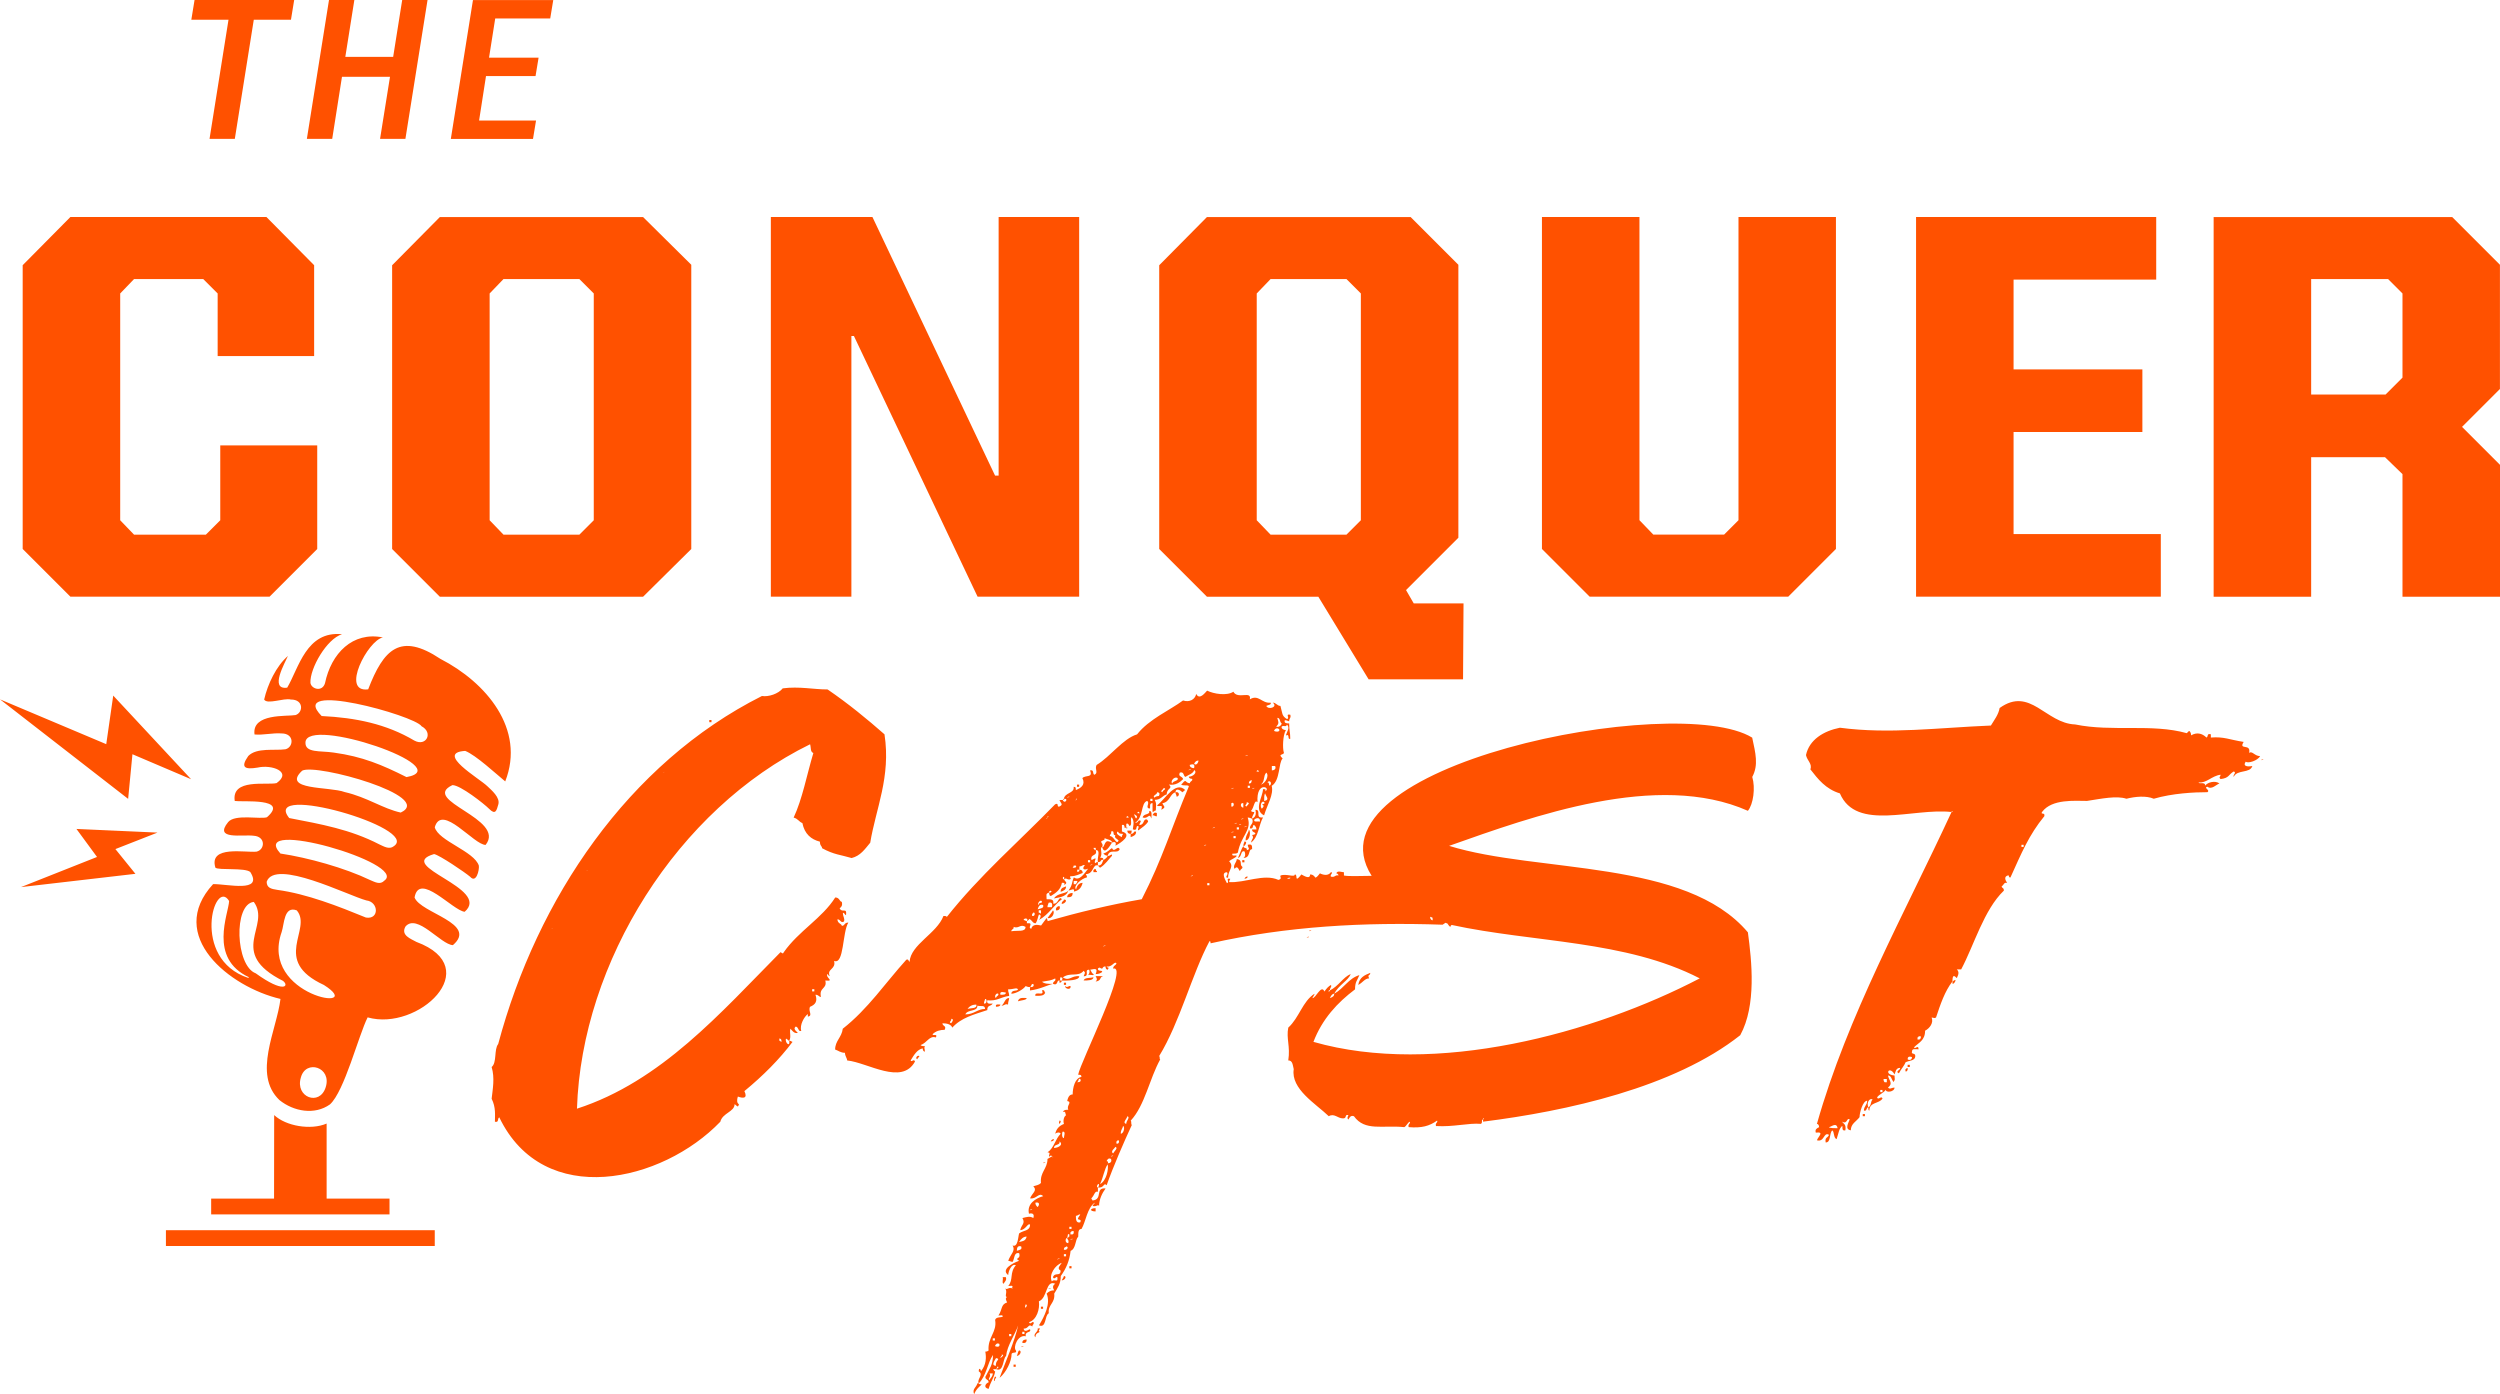 <?xml version="1.0" encoding="UTF-8"?>
<svg id="TheConquerCast" xmlns="http://www.w3.org/2000/svg" viewBox="0 0 412.24 229.9">
  <defs>
    <style>
      .cls-1 {
        fill: #ff5100;
      }
    </style>
  </defs>
  <path class="cls-1" d="M117.32,119.09h-.36v-.36h.36v.36ZM136.81,160.96c-.18,0-.18-.18-.36-.36-.43.6,1.31,1.25-.36,1.08.36,1.44-1.08,1.08-.72,2.71-.36,0-.36-.36-.9-.36.36,1.08,0,1.62-.9,1.99-.36.72.54,1.44-.36,1.62v-.43c-.61.44-1.39,1.84-1.08,2.78-.54.18-.36-.54-.9-.72-.72.54.72,1.08.18,1.08s-.72-.36-1.08-.72c-.18.72.18,1.26-.18,1.99-.18,0-.18-.18-.54-.36-.24.62.69,1.54.54.36.36,0,.36.18.54.18-2.17,2.89-4.87,5.59-7.94,8.12.59,1.26-.23,1.21-1.08.9-.18.54-.18,1.08.18,1.26-.18.72-.36.18-.72,0,0,1.26-1.99,1.44-2.35,2.89-9.56,9.95-29.12,14.51-36.45-.72-.36.18,0,.9-.72.72,0-1.08.18-2.35-.54-3.79.18-1.62.54-3.43,0-5.23.9-.72.36-2.89,1.08-3.79,6.42-24,21.43-46.29,43.49-57.39,1.08.18,2.71-.36,3.43-1.26,2.71-.36,5.05.18,7.4.18,3.43,2.35,6.5,4.87,9.38,7.4,1.08,7.04-1.44,12.27-2.35,17.87-.9,1.08-1.62,2.17-3.07,2.53-1.8-.54-2.89-.54-4.87-1.62,0-.36-.36-.36-.36-1.08-1.44-.36-2.53-1.26-2.89-3.07-.54-.18-.72-.72-1.44-.9,1.44-3.07,2.17-7.04,3.25-10.65-.54-.18-.36-.9-.54-1.44-21.84,10.68-37.66,35.91-38.44,60.09,13.9-4.5,23.72-15.86,33.57-25.81.36.18.36.36.54,0,2.46-3.51,6.32-5.59,8.48-9.02.72,0,.72.72,1.08.72.18.72-.18.9-.36,1.08.36.72,1.08,0,1.08.72,0,.9-.18,0-.54,0,0,.72.36.9.18,1.44-.54.36-.54-.36-1.08-.36,0,.72.72.72.72,1.08.54,0,.36-.54,1.08-.54-1,1.6-.69,7.02-2.35,6.32.36,1.44-1.26,1.26-.72,2.53ZM109.2,127.39c.18,0,.36,0,.36-.18,0,.18-.36.18-.36.18ZM96.56,143.63c.18,0,.36,0,.36-.18,0,.18-.36.18-.36.18ZM91.15,153.02c0,.18-.36.18-.36.18.18,0,.36,0,.36-.18ZM128.87,171.79c0-.18,0-.54-.36-.54v.36c.18,0,.18.18.36.18ZM134.28,163.12h-.36v.36h.36v-.36ZM174.7,162.04c.36,0,.36-.18.36-.36h-.36v.36ZM168.57,221.42c.72.18.72-.36.72-.54-.18,0-.72,0-.72.54ZM160.63,229.9c.36-.9.9-1.26,1.26-1.62-.18,0-.36,0-.54-.18h-.18c-.18.72-.9.9-.54,1.8ZM184.63,140.02c-.36-.72-.9.72-1.26-.18-.36.18-.72.72-1.44.9.18.18.36.36.72.36.36-1.26,1.62-.18,1.99-1.08ZM175.43,210.41c0,.18-.18.36-.36.72.54,0,.9-.72.36-.72ZM171.1,219.07c.18.54-.9.9-.36,1.44,0-.72.54-.72.72-.9-.54-.18.54-.72-.36-.54ZM180.66,199.76v-.54c-.99,0-1.02.54,0,.54ZM206.47,140.02c0-.54,0-.9-.72-.72,0,.54.54.72-.18.9.18-.54-.54-.18-.54-.72-.36.54-.54,1.26-.9,1.99.72-.18.36-1.26,1.08-1.08.18.36.18.9-.18,1.08,1.26,0,.72-1.44,1.44-1.44ZM205.2,138.76c0,.18-.18.36-.18.72h.18c.18-.18.54-.72,0-.72ZM206.47,134.97c.54-.18.72-.72.54-1.44,1.08,0-.18,1.44,1.26,1.26-.72,1.26-.72,3.25-1.99,4.15.18-.72.54-.72.18-1.26.36,0,.54-.18.54-.18,0-.36-.54-.18-.54-.72h.72c0-.36-.18-.54-.36-.72-.36-.18,0,.72-.72.54,0-.72.72-.72.36-1.62ZM207.73,135.51c.18-.72-.54-.72-.9-.36-.18.54.72.18.9.36ZM205.93,136.78c0,.54-.54.9-.54,1.8.72,0,.9-1.44.54-1.8ZM175.43,131.72l-.18.18c.18,0,.36,0,.18-.18ZM176.33,209.14h.36v-.36h-.36v.36ZM205.74,144.54c-.18,0-.36,0-.54.36.36,0,.54-.18.54-.36ZM173.8,148.15c.72-.18,1.99-.18,2.35-1.26-.54.54-1.8.36-2.35,1.26ZM177.59,129.74h.36v-.36h-.36v.36ZM183.37,138.94c-.94-.4-.95-.34-1.44.72h-.18c.36,1.44,1.26-.18,1.62-.72ZM175.79,146.16c-.36.18-.9.18-.9.9.54-.18.9-.36.9-.9ZM183.37,141.11c0-.54-.36.18-.72,0,0,.18-.36.54-.72.72-.18.36-.18.9-.9.9q.18.18.36.36c.9-.54,1.44-1.44,1.99-1.99ZM167.13,225.38h.36v-.36h-.36v.36ZM185.71,136.42v.18c.36,0,.18-.18,0-.18ZM168.03,222.68c-.18.18-.18.54-.36.9.54,0,.9-.9.36-.9ZM168.39,222.14c.18-.18.36,0,.36-.18,0,0-.36,0-.36.18ZM164.06,227.01s-.36.72,0,.72c-.18-.36.54-.72,0-.72ZM151.24,174.67c.18-.36.36-.36.36-.54-.36-.18-.72.36-.36.54ZM175.43,162.4h.36v-.36h-.36v.36ZM175.97,147.96c.72,0,.9-.18.9-.72-.36,0-.9.18-.9.72ZM174.16,150.13c.54,0,.72-.36.54-.72-.36,0-.72.36-.54.72ZM175.43,148.33c0,.36-.36.18-.36.72.54,0,1.08-.72.36-.72ZM172.72,151.39c.9.18,1.26-1.08.9-1.26-.18.36-.54.72-.9,1.26ZM171.64,215.46v.36h.36v-.36h-.36ZM215.49,154.64c.18-.18.36,0,.36-.18,0,0-.36,0-.36.18ZM216.21,153.38s-.36,0-.36.18c.18-.18.36,0,.36-.18ZM172.9,212.57c.18-.18.36,0,.36-.18,0,0-.36,0-.36.18ZM190.77,132.81c.36.36,1.08-.36.72.72.85-.45.44-.48.18-1.08,1.26-.18,1.26-1.62,2.17-1.8,0-.9,1.08-.18,1.08,0,.36-.18.36-.36.54-.36-1.65-1.62-3.31,1.51-4.69,2.53ZM189.5,133.71c.18.72-.9.36-1.08,1.08.9.36,1.08-.9,1.44.18,0-.54.18-1.26-.36-1.26ZM193.83,130.64c0,.36.18.36.18.72.54,0,.54-.9-.18-.72ZM180.48,143.27s0,.18-.18.18v.36c.29-.03.77.11.54-.18-.18,0,0-.36-.36-.36ZM186.44,137.5v.54c.54-.18.9-.36.9-.9-.54-.18-.18.36-.9.36ZM185.89,136.96c0,.36.18.54.54.54.18-.18.18-.36.18-.54h-.72ZM203.94,141.65c0,.54-.72,1.08-.36,1.62.54-.72.72.36.9.36,0-.36.54-.36.36-.72-.54-.36.18-1.08-.9-1.26ZM176.51,162.58c-.36,0-.54.36-.9,0,0,.54,1.08.72.9,0ZM190.04,134.43c.36,0,.36.18.72.18v-.54c-.36-.18-.54,0-.72.36ZM174.7,184.78c0,.18-.18.36,0,.54.18-.18.36-.54,0-.54ZM178.68,161.68c.72,0,1.62,0,1.62-.54-.54.18-1.44,0-1.62.54ZM205.2,141.83h-.36v.36h.36v-.36ZM181.92,160.96h-1.26c.18.36.36.54,0,.9,1.08-.18.54-.72,1.26-.9ZM164.96,165.65c-.18,0-.9-.18-.72.36.54,0,.72-.18.72-.36ZM173.26,188.21c.36,0,.54-.18.54-.36-.18,0-.36,0-.54.36ZM169.29,164.57c-.54,0-1.26-.18-1.44.54.54-.18,1.44-.18,1.44-.54ZM165.5,211.67c.18-.36.54-.54.36-1.08h-.54c.18.18-.18,1.08.18,1.08ZM166.22,165.65c0-.54.18-.72.18-1.08-.72,0-.72.9-1.26,1.26.54,0,.54-.36,1.08-.18ZM172,191.82c.18-.18.36,0,.36-.18,0,0-.36,0-.36.18ZM170.73,164.21c.9,0,1.44,0,1.62-.54-.18,0,0-.54-.54-.36.54,1.08-1.26,0-1.08.9ZM225.96,160.42c-.9.36-1.8.72-1.99,1.99.72-.36,1.08-1.08,1.8-1.08-.36-.72.18-.36.18-.9ZM288.94,128.11c.54,1.8.18,4.51-.72,5.59-14.9-6.61-35.48.9-49.27,5.78,14.64,4.53,39.04,2.14,49.27,14.26.64,4.74,1.43,12.03-1.26,16.96-10.93,8.65-28.63,12.53-42.41,14.26v-.36c.36-.18,0-.36,0,0-.36,0,0,.54-.36.72-1.99-.18-4.51.54-7.4.36-.18-.54.36-.54.18-.9-1.26.9-2.53,1.26-4.69,1.08-.18-.54.36-.54.18-.9-.36.18-.54.72-.9.9-3.61-.36-6.5.72-8.3-1.8-.54-.18-.72.18-.9.54-.36-.18,0-.72,0-.72-.72-.18-.18.54-.9.54-.9,0-1.44-.9-2.35-.36-2.18-2.09-6.28-4.49-5.78-7.76-.18-.72-.18-1.44-.9-1.44.36-2.35-.36-3.61,0-5.41,1.8-1.62,2.35-4.33,4.33-5.59,0,.18-.18.36-.36.72.55.11,1.46-2.35,1.99-1.08.36-.54.72-.9,1.08-1.08.18.36-.18.36-.18.9-.18-.18-.18,0-.18.18-.18,0,0,.18,0,0,.18,0,.18-.18.18-.18,1.44-.72,2.17-2.17,3.43-2.71-.36,1.08-1.99,1.8-2.71,3.25-.36,0-.54.36-.72.72.54-.18.72-.36.72-.72,1.62-.9,2.35-2.53,4.15-3.07-.36.9-.72,1.08-.72,2.35-2.89,2.17-5.41,4.87-6.86,8.66,20.04,5.74,46.27-1.37,63.7-10.47-12.22-6.31-27.43-5.89-40.91-8.81-.1.06-.18.15-.23.33-.26-.22-.37-.42-.45-.55-.11-.05-.22-.09-.33-.14-.1.05-.25.16-.48.32-12.86-.45-25.73.25-38.26,3.07,0-.18,0-.36-.18-.36-2.89,5.41-4.87,13.35-8.3,18.95.18.18,0,.54.18.54-1.8,3.25-2.53,7.58-4.87,10.11.18.18,0,.54.18.72-1.26,2.71-3.07,6.86-4.15,9.93-.54-.54-.36.54-1.44.36.18-.18.18-.36.18-.54-.18-.18-.54.54-.18.54v.72c-.54-.18-.54.54-1.08,1.08,0,.18.18.18.18.36,1.8-.18.36-2.17,2.17-1.99-.54.72-1.08,1.8-1.08,2.89-.18-.36-.36.18-1.08,0,.18-.36.36-.36.36-.54-1.26.9-1.44,3.07-2.17,4.33-.54,0-.54.54-.54,1.26-.54.54-.36,1.99-1.26,2.35-.18,1.62-.72,2.89-1.62,4.15,0,1.26-.54,1.99-1.08,2.89.18,1.62-1.08,1.8-.9,3.25-.72.36-.36,2.53-1.62,1.99.9-1.44,1.98-3.61,1.26-5.23.36-.36.72-.54,1.26-.54-.36-.54-.18-.9.18-1.08-1.62-.72-1.26,2.35-2.71,2.89.18,1.26-.36,3.07-1.62,3.43.18.54.54-.18.72,0,.18.36-.18.36-.18.72-.72-.54-.54.36-1.44.36.18.9,1.08-.18,1.08.18.18.54-.9.18-.72,1.08-1.26-.36-2.17,1.8-1.62,2.35.18.54-.54.18-.72.54,0,1.26-.9,3.07-1.99,3.97,1.08-2.89,2.53-6.14,3.07-8.66-.54,1.62-1.8,3.25-1.99,5.05-.54.36-.36,2.71-1.62,2.17.18-.18.36-.18.36-.36-.18-.18-.18,0-.36.36h-.54c.18.18.18.36.36.36-.18,1.08-.72,1.62-1.08,2.89-.9-.18-.54-.9,0-1.08,0-.54-.54-.36-.54-.9.72-1.44,1.26-1.98,1.26-3.61-.9,1.26-1.08,3.43-2.35,4.69-.36-.72.9-1.44,0-1.99,0-.72.36-.36.36,0,.9-1.08.9-2.35.72-3.25.36,0,.54-.18.54-.18-.18-2.17,1.44-3.07,1.08-5.05.18-.54.9-.36,1.26-.54,0-.36-.36-.18-.72-.18.72-1.08.36-1.8,1.44-2.17-.18-.36-.36-.72,0-.9-.54,0,.18-.9-.36-1.44.36.36.54-.18,1.08,0,.18.18.36,0,0,0l.18-.18c0-.36-.36-.18-.72-.18.9-1.08.18-2.17,1.26-3.43-.72-.36-1.26,1.08-1.26,1.62-1.26-.9.72-1.98,1.8-2.35-.9-.54.36-.18,0-1.26-.9-.18-.72.9-1.08,1.44-.18,0-.54-.18-.72-.18.36-1.08,1.26-1.62.72-2.53.9.36.9-1.44,1.08-1.99.72-.54,1.8-.36,1.8-1.44-.36-.36-.72.9-1.62.9.18-.9.9-1.08.36-1.99.72-.18,1.26-.36,1.8,0,.18-.54,0-.9-.72-.72-.36-1.62,1.08-2.53,2.35-2.89-.72-.72-1.08.54-2.17.36.36-.9,1.26-1.26.54-1.99.54-.18.9-.18,1.26-.54-.18-1.8,1.08-2.35,1.08-3.97.36-.18.54-.36.72-.36.18.18.36,0,0,0,0-.18-.18-.36-.36,0-.36-.18.36-.72-.36-.72,1.08-.72,1.26-2.17,2.17-3.07-.18-.36-.72-.18-.9,0,.18-.72.54-1.26,1.44-1.62-.18-.54,0-1.26.36-1.44-.18-.18,0-.72-.54-.54.18-.36.54-.36.9-.36-.36-.72.72-1.26-.18-1.44.18-.9.54-1.08.9-1.08,0-1.08.36-2.71,1.44-2.89,0-.36-.18-.36-.54-.36.37-2.1,8.55-18.27,5.77-17.5,0-.54.54-.54.54-.9-.36-.36-.72.72-1.62.54.18.36.54,0,.18.54-.18,0-.36-.18-.36-.54-.18,0-.36,0-.54.36-.36,0-.36-.36-.72,0,0,.54.72.18.72.54-.18.18-.54.36-1.08.36.42-1.03-.1-.86-.9-.72.18.18.18.54.54.72.18.36-.54,0-.9.18.18-.18.36-.54.18-.9-.9,0,.18,1.08-.9,1.08.18-.54.36-.54,0-.9-.9,1.08-2.17.18-3.43,1.08,1.08.72,1.44-.36,2.71-.18,0,.72-1.99.72-2.89.72.18-.36.18-.54-.18-.54-.18,0,0,.36-.18.54-.54-.18-.18.9-1.08.54,0-.54.54-.36.36-.9-.72.36-1.08.36-2.17.54.36.36,1.08.36,1.8.36-.9.18-2.17.9-3.79,1.08v-.54c.54,0,.72-.18.54-.54-.6-.03,0,.89-1.26.36-.36.54-1.62,1.26-2.35,1.26,0-.72,1.08-.36,1.08-.72-.18-.36-.72,0-1.62,0,0,.54.18.54.18,1.08-1.44.18-1.99.9-3.61.72-.18.72.54.54.9.54-.36.54-.9.18-.9,1.08-2.17.72-4.33,1.26-5.77,2.89-.18-.54-.9-.72-1.62-.72,0,.54.72.36.36,1.08-.72,0-1.44.18-1.99.72,0,.36.9-.18.54.54-1.08-.36-1.44.9-2.53,1.26.18.18.54.18.72.18-.18.36,0,.36,0,.9-.18,0-.36-.18-.36-.54-.9.18-1.44,1.08-1.99,1.99.18.36.54-.36.72.18-2.17,3.97-7.76.18-11.19-.18,0-.36-.36-.72-.36-1.26-.72,0-1.08-.36-1.62-.54,0-1.44,1.08-1.99,1.26-3.43,4.15-3.25,7.04-7.58,10.47-11.37.36-.18.36.18.54.36.18-2.89,4.51-4.69,5.59-7.58.36,0,.54,0,.54.18,5.41-6.86,11.91-12.45,17.87-18.59.72-.36.18.54.72.36.72-.36.18-.54,0-1.08h.54c.34.81,1.06-.34.18-.18.18-1.08,1.8-.9,1.62-1.99.36,0,.36.18.36.54.9-.36,1.62-.9,1.08-1.98.54-.54,1.8,0,1.26-1.26.72-.18.36.54.72.72.72-.36,0-.9.36-1.62,2.35-1.44,4.33-4.33,6.68-5.05,1.99-2.53,5.41-3.97,7.58-5.59,1.08.36,1.99-.18,2.17-1.08.54,1.08,1.44-.18,1.8-.54,1.08.54,3.25.9,4.33.18.69,1.33,3.05-.26,2.71,1.26,1.44-.9,1.99.72,3.43.54.18.36-.36.36-.72.54.36.72,1.99.18,1.08-.54.54,0,.72.54,1.26.54.36,1.26.18,1.62,1.08,2.17.54-.18-.36-.9.54-.72.18.54-.18.54-.18,1.08-.18,0-.36-.18-.72-.18-.18.54.36.54.72.54,0,1.26.18,1.44.18,2.53-.54.18,0-.9-.72-.54.18-.72.72-1.26.18-1.8-.18.54-.54,0-.9.36,0,.36.36.54.72.54-.54.9-.54,3.07-.36,3.61.18.36-.36.36-.54.54,0,.18.18.36.36.54-.72.72-.36,3.61-1.8,4.51.36,1.44-.72,3.07-1.26,4.87-1.8-.9-.18-3.07-.18-4.33.36,0,.54,0,.36.36,1.1-.58-1.5-1.83-1.26,1.8-.54-.54-.54.9-1.08,1.44.18.18.36.18.54.18,0,.36-.36.54-.36,1.08-.18,0-.36-.18-.72-.18.72,2.17-1.08,2.89-1.62,5.78-.18.18-.36.18-.9.18-.18.54.54.18.72.36-.18.36-.9.54-1.26.9.9.9-.18,1.44-.18,2.71-.72,0,.18-.54-.18-.9-1.08,0-.18,1.44,0,1.8.54-.18-.36-.9.54-.72,0,.18-.18.18-.18.54,2.53.18,5.77-1.44,8.12-.36.72-.18.18-.54.36-.72.9-.36,2.35.36,2.35-.18.36,0,.18.54.36.72.36-.18.54-.54.72-.72.36.18,1.44.9,1.44,0,.54,0,.72.36.9.54.36-.18.54-.54.72-.72.72.36,1.44.36,1.8-.18.54,0-.18.36,0,.72.72.18.72-.36,1.26-.18,0-.18-.18-.36-.36-.36.18-.54.9-.18,1.26-.18v.54c.92.17,2.84.05,4.57.05-11.52-18.24,50.36-30.42,62.75-22.79.54,2.53,1.08,4.51,0,6.5ZM210.44,119.81c.36.18.9-.18.9-.54-.36-.18-.18-.9-.72-.9.18.72.36.9-.18,1.44ZM210.08,120.53c.36.18.9.18.9-.18-.18-.36-.72-.36-.9.18ZM209.72,127.03c.54,0,.72-.36.54-.72h-.54v.72ZM208.45,132.26c-.54-.36-.72.9-.36,1.08.36-.36.36-.54,0-.72.36,0,.54-.18.36-.36ZM208.63,130.82c-.18.18-.18.72-.18,1.26,1.08-.18.18-.9.18-1.26ZM208.99,129.02c.36,0,.18.36.36.54.54-.36,0-1.08-.36-.54ZM207.91,129.38c.72-.18,1.44-1.44.9-1.98-.54.54-.18,1.44-.9,1.98ZM207.19,127.21c.36,0,.36.18.36,0s-.18-.36-.36,0ZM205.02,134.97s-.36,0-.36.18c.18-.18.36,0,.36-.18ZM206.11,129.56h-.36v.36h.36v-.36ZM206.47,130.1c.18-.18.36,0,.36-.18,0,0-.36,0-.36.18ZM205.93,129.2c.54,0,.36-.36.54-.54-.36,0-.54.18-.54.54ZM205.38,124.69c.18-.18.36,0,.36-.18,0,0-.36,0-.36.18ZM205.56,132.99c.18-.36.72-.54,0-.72.18.36-.54.54,0,.72ZM205.2,136.42c.18-.18.36,0,.36-.18,0,0-.36,0-.36.18ZM205.02,133.17v-.72c-.54-.18-.54.72,0,.72ZM204.3,136.05c.18-.18.36,0,.36-.18,0,0-.36,0-.36.18ZM204.3,136.42h-.36v.36h.36v-.36ZM203.58,135.87c.18-.18.36,0,.36-.18,0,0-.36,0-.36.18ZM203.4,137.86v.36h.36v-.36h-.36ZM203.04,130.1c.18-.18.36,0,.36-.18,0,0-.36,0-.36.18ZM203.04,132.99c.54.18.54-.9,0-.54v.54ZM203.04,137.32c.18-.18.36,0,.36-.18,0,0-.36,0-.36.18ZM159.55,166.37c.54-.18,1.62,0,1.44-.72-.54,0-1.08.18-1.44.72ZM156.84,168c.18.36-.54.54,0,.72.18-.18.54-.72,0-.72ZM162.43,166.37c0-.72-.72-.36-1.26-.54,0,1.08-1.62.54-1.99,1.44,1.44,0,1.99-.9,3.25-.9ZM162.43,164.75c0,.18-.18.36-.18.72.54.18.54-.9.18-.72ZM164.6,163.85c-.36-.18-.72.54-.36.72,0-.36.54-.36.36-.72ZM165.86,163.67c-.18,0-1.08-.36-.9.36.54,0,.9,0,.9-.36ZM170.19,199.4s-.36,0-.36.18c.18-.18.36,0,.36-.18ZM163.7,226.47h-.54c.36.54-.36.9,0,1.08.18-.36.54-.54.54-1.08ZM163.7,221.05h.36v-.36h-.36v.36ZM164.24,223.94c-.18.36-.9,1.26,0,1.26-.18-.9.9-1.08,0-1.26ZM164.78,221.6c-.36-.18-.54,0-.72.36.36.18.9.18.72-.36ZM165.14,223.4s.18.18,0,.18c-.72.9.9-.36,0-.18ZM166.76,219.97h-.36v.36h.36v-.36ZM168.39,205.53c-.54-.18-.72.18-.72.72.54-.18.9-.18.72-.72ZM168.57,219.61v.36h.36v-.36h-.36ZM169.29,203.91c-.54,0-.9.36-1.26.9.72-.18,1.08-.18,1.26-.9ZM169.11,215.1c0,.18-.18.36,0,.54.18-.18.36-.54,0-.54ZM170.73,198.32c0,.36.18.54.36.72.36-.36.36-.9-.36-.72ZM173.8,189.29c.72,0,1.62-.54.9-1.08.18.72-.9.36-.9,1.08ZM174.34,207.7c.18-.18.36,0,.36-.18,0,0-.36,0-.36.18ZM175.07,208.24c-1.08.36-2.17,1.98-1.62,3.07.36-.54,1.08.36.9-.72-.18-.18-.54.54-.72,0,.36-.9,1.26,0,1.26-1.08-.72-.36,0-.9.18-1.26ZM175.43,187.67c0-.36.36-1.08-.18-1.08-.18.18-.18,1.08.18,1.08ZM175.79,206.8h-.36v.36h.36v-.36ZM175.79,205.53c0,.18-.36,0-.36.54.54.18.9-.54.36-.54ZM176.33,203.55c-.36-.18-.18.18-.36.54-.36.18-.36.9.18.9.18-.54-.18-.54-.18-.9h.18c0-.18.18-.18.18-.18v-.36ZM176.69,202.65v-.36h-.36v.36h.36ZM176.87,204.27s-.36,0-.36.18c.18-.18.36,0,.36-.18ZM177.05,203.01h-.36s0,.18-.18.18v.36h.36l.18-.18v-.36ZM178.13,200.3c-.18-.18-.36.18-.72.18,0,.54,0,1.26.72,1.08.38-.87-1.02.06,0-1.26ZM178.13,177.92c-.36-.18-.18.36-.54.54.54,0,.72-.18.54-.54ZM196.18,126.13c0,.36.36.54.72.54.18-.72-.18-.72-.72-.54ZM196,127.03c.18-.18.36,0,.36-.18,0,0-.36,0-.36.18ZM193.29,129.2c.18-.54,1.08-.36.9-.9-.54-.36-1.26.54-.9.9ZM191.67,130.64c0-.36.9-.54.18-.72.18.18-.72.54-.18.72ZM190.41,131.54c.18-.36.72-.18.72-.36.18-.36,0-.54-.36-.54.18.36-.9.54-.36.9ZM189.68,132.08h.36v-.36h-.36v.36ZM187.52,134.07c.36,0,.36.18.36,0s-.18-.36-.36,0ZM186.98,134.25c.18.36.18.54.36.72.36-.36,0-.54-.36-.72ZM185.71,134.79c.36,0,.36.18.36,0s-.18-.36-.36,0ZM184.99,138.04c0-.36.18-.36.18-.54-.18,0-.54,0-.72-.18q0-.18-.18-.18c-.36.36.36.72.72.9ZM183.01,137.86c.72,0,1.08,1.62,1.44.72-.36-.36-.72-.36-.54-.9-.54.18,0-.9-.72-.54.18.36-.18.36-.18.72ZM179.76,142.73c.18-.18.36,0,.36-.18,0,0-.36,0-.36.18ZM179.4,142.19h.36v-.36h-.36v.36ZM177.41,131.9c.36-.18,0-.36,0,0-.18,0,.18.18,0,0ZM176.87,143.09c.36,0,.72,0,.54-.36h-.36q0,.18-.18.36ZM175.97,131.54c.18-.18.36,0,.36-.18,0,0-.36,0-.36.18ZM172.54,134.97c.18,0,.18-.18.18-.18.36-.18,0-.36,0,0l-.18.18c-.18,0,.18.18,0,0ZM171.28,149.23c0-.54.54-.18.54-.54-.18-.54-.9.36-.54.54ZM171.1,149.95c.54-.18,1.08-.18.9-.72-.54-.18-.72.18-.9.72ZM171.28,150.13v.36c.18,0,.36.18.36.18,0-.36.18-.72-.36-.54ZM170.19,151.03c.54.18.54-.72.18-.54,0,0,0,.18-.18.18v.36ZM169.11,152.84c-.9-.54-1.08.36-1.99,0,.18.36-.36.36-.36.72,1.08-.18,2.35.18,2.35-.72ZM182.28,155.91s-.36,0-.36.18c.18-.18.36,0,.36-.18ZM182.65,192c-.54.72-.72,2.17-1.26,3.25,1.08-.54,1.44-2.53,1.26-3.25ZM183.19,191.1c-.36-.18-.54,0-.72.36.18,0,.36.18.18.36.54,0,.72-.36.54-.72ZM183.55,190.55s-.36,0-.36.18c.18-.18.36,0,.36-.18ZM183.91,189.11c0,.18-.9.72-.36,1.08.18-.36.9-.9.36-1.08ZM184.27,188.03s0,.18-.18.18v.36c.54.18.54-.72.18-.54ZM185.17,185.68c0,.36-.36.54-.36,1.26.54,0,.72-1.26.36-1.26ZM185.89,184.06c0,.36-.9,1.08-.18,1.26,0-.54.72-1.08.18-1.26ZM196.72,144.36s-.36,0-.36.18c.18-.18.36,0,.36-.18ZM196.9,127.03c-.18.54-.9.72-1.44,1.08-.36-.18-.18-.9-.9-.72-.36.72.36.54.54,1.08-.54.54-1.26,1.08-2.35.9.72.72-.36.54-.36,1.62-.72.18-.9.9-1.98.9.36.72.18.9.18,1.8-.18-.18-.18.18-.54.18v-1.44c-.72,0-.18.9-.54.9-.72-.18.18-.9-.36-1.26-1.08.36-.54,2.71-1.99,3.61.72,0,.36-.54.9-.36.18.18-.18.36-.18.72.9,0,.54-1.08,1.26-.9q.18.18.18.36c-.36.54-.9.9-1.62,1.44-.18-.36.18-.36,0-.72-.54-.18,0,.9-.9.54,0-.36.36-1.26-.18-1.99-.36.18.18,1.26-.36,1.44-.18-.18-.18-.54-.54-.36v.54c-.54.54,0-.54-.72-.36v1.08c1.83.52-.16,1.88-1.08,2.35.18-.54,0-.72-.54-.54-.08-.46-.74-.45-1.26-.72.18.36-.36.36-.54.54,0,.36.36.36.18.9-.54.18.18,1.08-.36,1.8.36,0,.54,0,.54.36-.54-.18-.18.36-.9.36-.18-.72.54-1.99-.36-1.99v-.36h-.36c0,.18.18.36.36.36.36,1.08-.9.54-.72,1.62.36,0,.54-.36.72-.18,0,0-.36.72,0,.72,0-.18.36-.18.36-.18v.54h-.36c-.54.36-.54,1.44-1.62,1.44,0,.18.18.18.18.54-.9.18-2.35,1.44-1.8,1.99.18-.72.54-1.08,1.08-1.08-.18.72-.54,1.26-1.44,1.44.18-.72-.54-.18-.9-.18.72-.9.54-1.44.9-2.17.9.72,1.8-.72,2.35-1.44-.72.36-1.08,0-.54-.54-.36-.18-.36.18-.9.18v.54h-.36v.36c.36,0,.36-.18.36-.36.36,0,.54.18.54.54-.54.18-1.08.54-1.99.54-.36.18.36.36-.18.54-.54,0-.54-.36-.9,0,.18-.9-.54-.18,0,0,.18.36.72.54,0,.9.18-.36,0-.36-.36-.36-.18,1.08-.9,1.62-1.8,2.17-.36,0-.18-.36-.36-.54.9,0,.18-.72,0,0-.54.18-.36.36-.36,1.08.72,0,1.26,0,1.08.72.9.18.9-1.44,1.44-.72-1.26.9-2.17,2.53-3.79,3.43.18-.18.54-.9,0-.9-.18.36-.18.9-.54,1.44-.54,0-.54-.54-1.08-.72q0,.18-.36.36c.36-.54-.54-.54-.54-.18.18,0,.36.18.54.18v.36c1.29-.15-.02.71.72.9.18-.72.9-.72,1.62-.54.36-.54.72-.9.9-1.26,0,.18.18.18.18.54,5.05-1.44,10.29-2.71,15.52-3.61,3.43-6.68,4.87-11.73,7.76-18.59,0-.36-1.08,0-1.26-.36.36-.18.36-.54.72-.54.18.18.36.36.72.36,0-.36.54-.36.36-.72-.36,0-.54-.18-.54-.36.72,0,1.44-.72.9-1.08ZM173.44,149.59c.18-.54,0-.9-.54-.72,0,.18-.18.36-.18.72h.72ZM177.59,145.26h-.54v.54h.36c.18-.36.36-.36.18-.54ZM197.62,125.41c-.36,0-.54.18-.72.54.36.36.72-.18.72-.54ZM198.89,139.3s-.36,0-.36.18c.18-.18.36,0,.36-.18ZM199.43,145.62h-.36v.36h.36v-.36ZM200.33,136.42s-.36,0-.36.18c.18-.18.36,0,.36-.18ZM212.78,144.72c-.18,0-.36,0-.54.18.36,0,.54,0,.54-.18ZM236.21,151.31c-.13-.05-.25-.09-.38-.14-.04.23.12.58.41.58,0-.16,0-.31-.04-.44ZM372.85,125.41c0-.18.36,0,.36-.18-.18,0-.36,0-.36.18ZM372.67,124.69c-.36.72-1.99,1.26-2.35.9-.54.72.18.9,1.08.72-.36,1.26-2.53.54-3.07,1.8-.18-.36.54-.72,0-.9-.9.54-.72,1.08-2.17,1.26-.36-.36,0-.36,0-.72-1.44.18-2.35,1.44-3.61,1.26,0,.36,1.08-.18,1.08.54.36-.54,1.62-.9,2.35-.36-.54.18-1.26,1.08-1.99.54-.72.18.54.54,0,.9-2.17,0-5.77.18-8.84,1.08-1.26-.54-3.07-.36-4.51,0-1.62-.54-4.15,0-6.5.36-1.99,0-5.77-.36-7.4,1.8-.36.54.54,0,.36.72-2.53,3.07-3.79,6.14-5.59,10.11-.36,0-.18-.36-.36-.36-.72.18-.54.72-.18,1.26-.54-.18-.54.36-.9.54,0,.36.36.18.36.72-3.29,3.15-4.93,9.03-7.04,12.99h-.72c.36.36.36.72,0,1.44-.36-.36-.72-.72-.72.54-1.26,1.62-1.99,3.79-2.71,5.96-.36.18-.36,0-.72,0,.36.9-.36,1.8-1.08,2.17,0,1.62-1.08,1.98-1.8,2.71,0,.54.72-.54.72.36-.54,0-1.08-.18-1.08.36-.18.54.54.18.54.72,0,.9-1.08.72-1.62,1.08-.18.54-.72,1.08-1.08,1.8-.72-.36.36-.54.18-.9-.72,0-.72.72-.9,1.08-.81-1.52-1.88.01,0,.18,0,.72.18.54-.18,1.08-.36-.54-.36-1.08-.9-1.08.18.9.9,1.26,0,1.99.36.36.54,0,1.08,0,0,.72-1.44.9-1.44.36-.36.54-1.08.72-1.44,1.26.18.54.72-.36.9.18-.54.9-2.17.54-2.17,1.99-.18,0-.18-.36-.18-.54.54-.18.36-1.08.72-1.26-.36-.36-1.08.36-.72,1.26-.36,0-.18.72-.72.54,0-.72.54-.9.54-1.62-.72,0-1.26,1.98-1.26,2.71-.54.72-1.44,1.08-1.44,2.17-1.08-.18-.36-1.26-.18-1.8-.54-.36-.36.9-1.26.36.18.36.72.36.54,1.44-.72.18-.36-.72-.54-.72-.54.54-.54,1.08-.9,2.17-.54-.18-.36-1.26-.72-1.44-.54.54-.18,1.99-1.08,1.99-.18-.9.36-.72.54-1.26-.9-.54-.72,1.26-1.99.9.21-.62,1.3-1.45-.18-1.26-.18-.54.18-.72.54-.9,0-.36-.18-.54-.36-.54,5.05-17.87,14.44-34.65,22.2-51.43h.18c0-.18-.18-.18-.18,0-6.32-.72-15.7,3.25-18.41-3.07-2.35-.72-3.61-2.35-4.87-3.97.36-.9-.54-1.44-.72-2.35.54-2.53,2.89-3.97,5.59-4.51,8.12,1.08,16.24,0,24.9-.36.54-.9,1.26-1.8,1.44-2.89,5.05-3.61,7.58,2.53,12.45,2.71,6.14,1.26,12.63-.18,18.41,1.44q.18-.18.36-.36c.18,0,.36.36.36.72.9-.54,1.8-.36,2.53.36.36-.18,0-.72.72-.54v.54c2.17-.18,3.07.36,5.41.72-.9,1.44,1.26.18.9,1.8.54-.36.9.54,1.8.54ZM303.01,186.04c-.18-1.08-1.08-.18-1.44-.18.18.18.9.18,1.44.18ZM310.41,179.73h-.36v.36h.36v-.36ZM311.13,177.92h-.54c0,.18,0,.36.18.54h.36v-.54ZM314.56,174.67c.18.18.72.18.72-.36-.54-.18-.72,0-.72.36ZM316.73,170.88h-.36s0,.18-.18.18v.36h.36q0-.18.18-.18v-.36ZM333.69,139.3h-.36v.36h.36v-.36ZM314.38,176.12s0,.18-.18.18v.36c.36.18.54-.72.18-.54ZM307.16,184.06h.36v-.36h-.36v.36ZM314.56,175.94h.36v-.36h-.36v.36ZM322.5,161.68c-.36-.18-.36.18-.54.18v.36c.36,0,.36-.36.54-.54ZM44.44,98.4l7.87-7.87v-17.09h-15.99v12.35l-2.37,2.37h-11.85l-2.28-2.37v-37.4l2.28-2.37h11.42l2.37,2.37v10.32h15.91v-14.98l-7.87-7.95H11.61l-7.87,7.95v46.79l7.87,7.87h32.83ZM64.66,43.74l7.87-7.95h33.51l7.95,7.87v46.87l-7.95,7.87h-33.51l-7.87-7.87v-46.79ZM80.74,85.79l2.28,2.37h12.52l2.37-2.37v-37.4l-2.37-2.37h-12.52l-2.28,2.37v37.4ZM140.39,55.41h.42l20.39,42.98h16.75v-62.61h-13.28v42.64h-.59l-20.22-42.64h-16.75v62.61h13.28v-42.98ZM199.02,98.4l-7.87-7.87v-46.79l7.87-7.95h33.59l7.87,7.87v45.01l-8.63,8.63,1.27,2.2h8.21l-.08,12.52h-15.57l-8.29-13.62h-18.36ZM207.23,85.79l2.28,2.37h12.52l2.37-2.37v-37.4l-2.37-2.37h-12.52l-2.28,2.37v37.4ZM302.75,35.78h-16.08v50l-2.37,2.37h-11.68l-2.28-2.37v-50h-16.08v54.74l7.87,7.87h32.74l7.87-7.87v-54.74ZM356.31,88.07h-24.28v-16.84h21.24v-10.32h-21.24v-14.81h23.52v-10.32h-39.6v62.61h40.36v-10.32ZM412.24,64.13l-6.26,6.26,6.26,6.26v21.75h-16.08v-20.22l-2.88-2.79h-12.18v23.01h-16.08v-62.61h39.34l7.87,7.87v20.48ZM396.16,48.39l-2.37-2.37h-12.69v19.04h12.27l2.79-2.79v-13.88ZM34.54,22.9h4.18l3.13-19.65h6.13l.53-3.25h-16.43l-.53,3.25h6.13l-3.13,19.65ZM56.39,12.66h7.92l-1.64,10.24h4.18l3.65-22.9h-4.18l-1.49,9.38h-7.89l1.49-9.38h-4.18l-3.65,22.9h4.18l1.61-10.24ZM88.38,19.87h-9.38l1.14-7.33h8.17l.5-3.03h-8.17l1.02-6.47h9.07l.5-3.03h-13.24l-3.65,22.9h13.55l.5-3.03ZM27.36,205.46h44.33v-2.61H27.36v2.61ZM53.86,197.64v-12.37c-2.61,1.13-6.72.42-8.65-1.4l-.02,13.77h-10.37v2.61h29.41v-2.61h-10.37ZM80.1,139.32c-1.89.09-7.25-6.93-8.41-2.91.57,2.25,6.53,3.96,7.27,6.34.1.73-.44,2.97-1.44,1.82-.87-.74-5.05-3.57-5.94-3.74-6.67,1.96,9.55,5.62,5.04,9.52-1.99-.22-7.51-6.65-8.26-2.36.96,2.59,10.51,4.26,6.32,7.86-1.99-.09-5.91-5.3-7.82-3.07-.82,1.45.88,2.02,1.81,2.54,11.53,4.29.22,14.81-8.05,12.44-1.49,2.97-3.84,12.21-6.21,14.35-2.52,1.8-5.99,1.18-8.34-.72-4.45-4.27-.44-11.5.18-16.67-8.37-1.95-18.94-10.42-11.11-18.93,2.31-.05,8.32,1.49,6.13-2-.88-.75-5.2-.25-5.75-.71-1.15-3.77,5.03-2.43,6.79-2.65,1.39-.32,1.54-2.49-.49-2.62-1.81-.24-6.64.75-4.2-2.25,1.12-1.37,5.31-.43,6.4-.8,3.73-3.25-4.03-2.48-5.31-2.68-.58-3.77,5.25-2.56,6.9-2.95,2.64-1.89-.84-3.09-3.12-2.56-2.03.34-2.94.06-1.55-1.91,1.4-1.43,4.34-.85,6.14-1.11,1.36-.35,1.49-2.61-.65-2.61-1.43-.12-3.05.31-4.46.17-.47-3.53,5.33-2.94,6.77-3.2,1.27-.41,1.37-2.58-.78-2.56-1.15-.3-3.91.88-4.4,0,.57-2.51,1.99-5.52,3.92-7.19-.43,1.04-3.13,5.66-.12,5.23,1.91-3.23,3.15-9.41,9.04-8.81-2.51.75-5.32,5.62-5.21,8.02.13,1.01,1.94,1.57,2.4.06,1.02-4.92,4.56-8.56,9.55-7.55-2.47.46-7.03,9.15-2.43,8.56,2.55-6.63,5.28-9.44,11.92-5.02,7.5,3.85,14.07,11.55,10.68,20.2-1.48-1.21-4.84-4.34-6.6-5.03-4.99.31,2.31,4.52,3.64,5.81.73.69,2.15,1.88,1.82,3.02-.29.99-.45,1.8-1.52.72-.79-.8-4.75-3.93-6.05-3.91-5.37,2.55,8.94,5.53,5.47,9.87ZM41.05,161.14c-6.73-3.12-3.35-10.49-3.27-12.57-2.4-3.95-6.38,9.54,3.15,12.68l.13-.11ZM46.7,161.76c-9.38-4.71-1.92-9.06-4.85-13.04-3.39.36-3.01,10.54.31,11.77,4.65,3.36,5.56,2.1,4.54,1.28ZM49.61,177.68c-.98,3.26,3.09,4.78,4.09,1.62,1.08-3.32-3.28-4.68-4.09-1.62ZM53.41,162.42c-8.76-4.05-1.83-9.16-4.47-12.3-2.15-.81-2.05,2.27-2.5,3.58-3.73,10.62,14.36,13.39,6.97,8.72ZM60.42,148.48c-3.01-.8-15.13-6.98-16.45-3.07.03,1,.72,1.17,1.78,1.33,4.86.66,10.08,2.71,14.59,4.56,2.23.37,2.11-2.58.09-2.82ZM46.22,140.74c4.55.68,10.64,2.37,14.82,4.38.82.34,1.64.83,2.34.09,4-2.87-22.59-10.49-17.15-4.48ZM47.68,134.89c5.29,1.03,10.03,1.85,14.86,4.34.74.33,1.64.91,2.39.31,4.49-3-21.95-10.53-17.25-4.66ZM49.83,127.08c-3.5,3.26,4.52,2.59,7.02,3.53,3.72.86,6.29,2.74,9.23,3.38,5.69-2.69-13.98-8.14-16.25-6.91ZM50.37,122.4c-.1,1.81,2.45,1.36,4.67,1.7,4.73.65,7.97,2.02,11.99,4.04,8.69-1.56-16.49-10.13-16.66-5.73ZM69.51,119.75c-1.13-1.78-22.31-7.62-16.47-1.68,5.59.27,10.65,1.3,15.27,4.04,1.97,1.08,3.19-1.31,1.19-2.36ZM21.84,124.37l9.67,4.12-12.84-13.79-1.15,8.01L0,115.32l21.13,16.41.71-7.37ZM12.6,136.68l3.4,4.63-12.54,4.97,18.87-2.19-3.3-4.08,6.94-2.72-13.36-.6Z"/>
</svg>